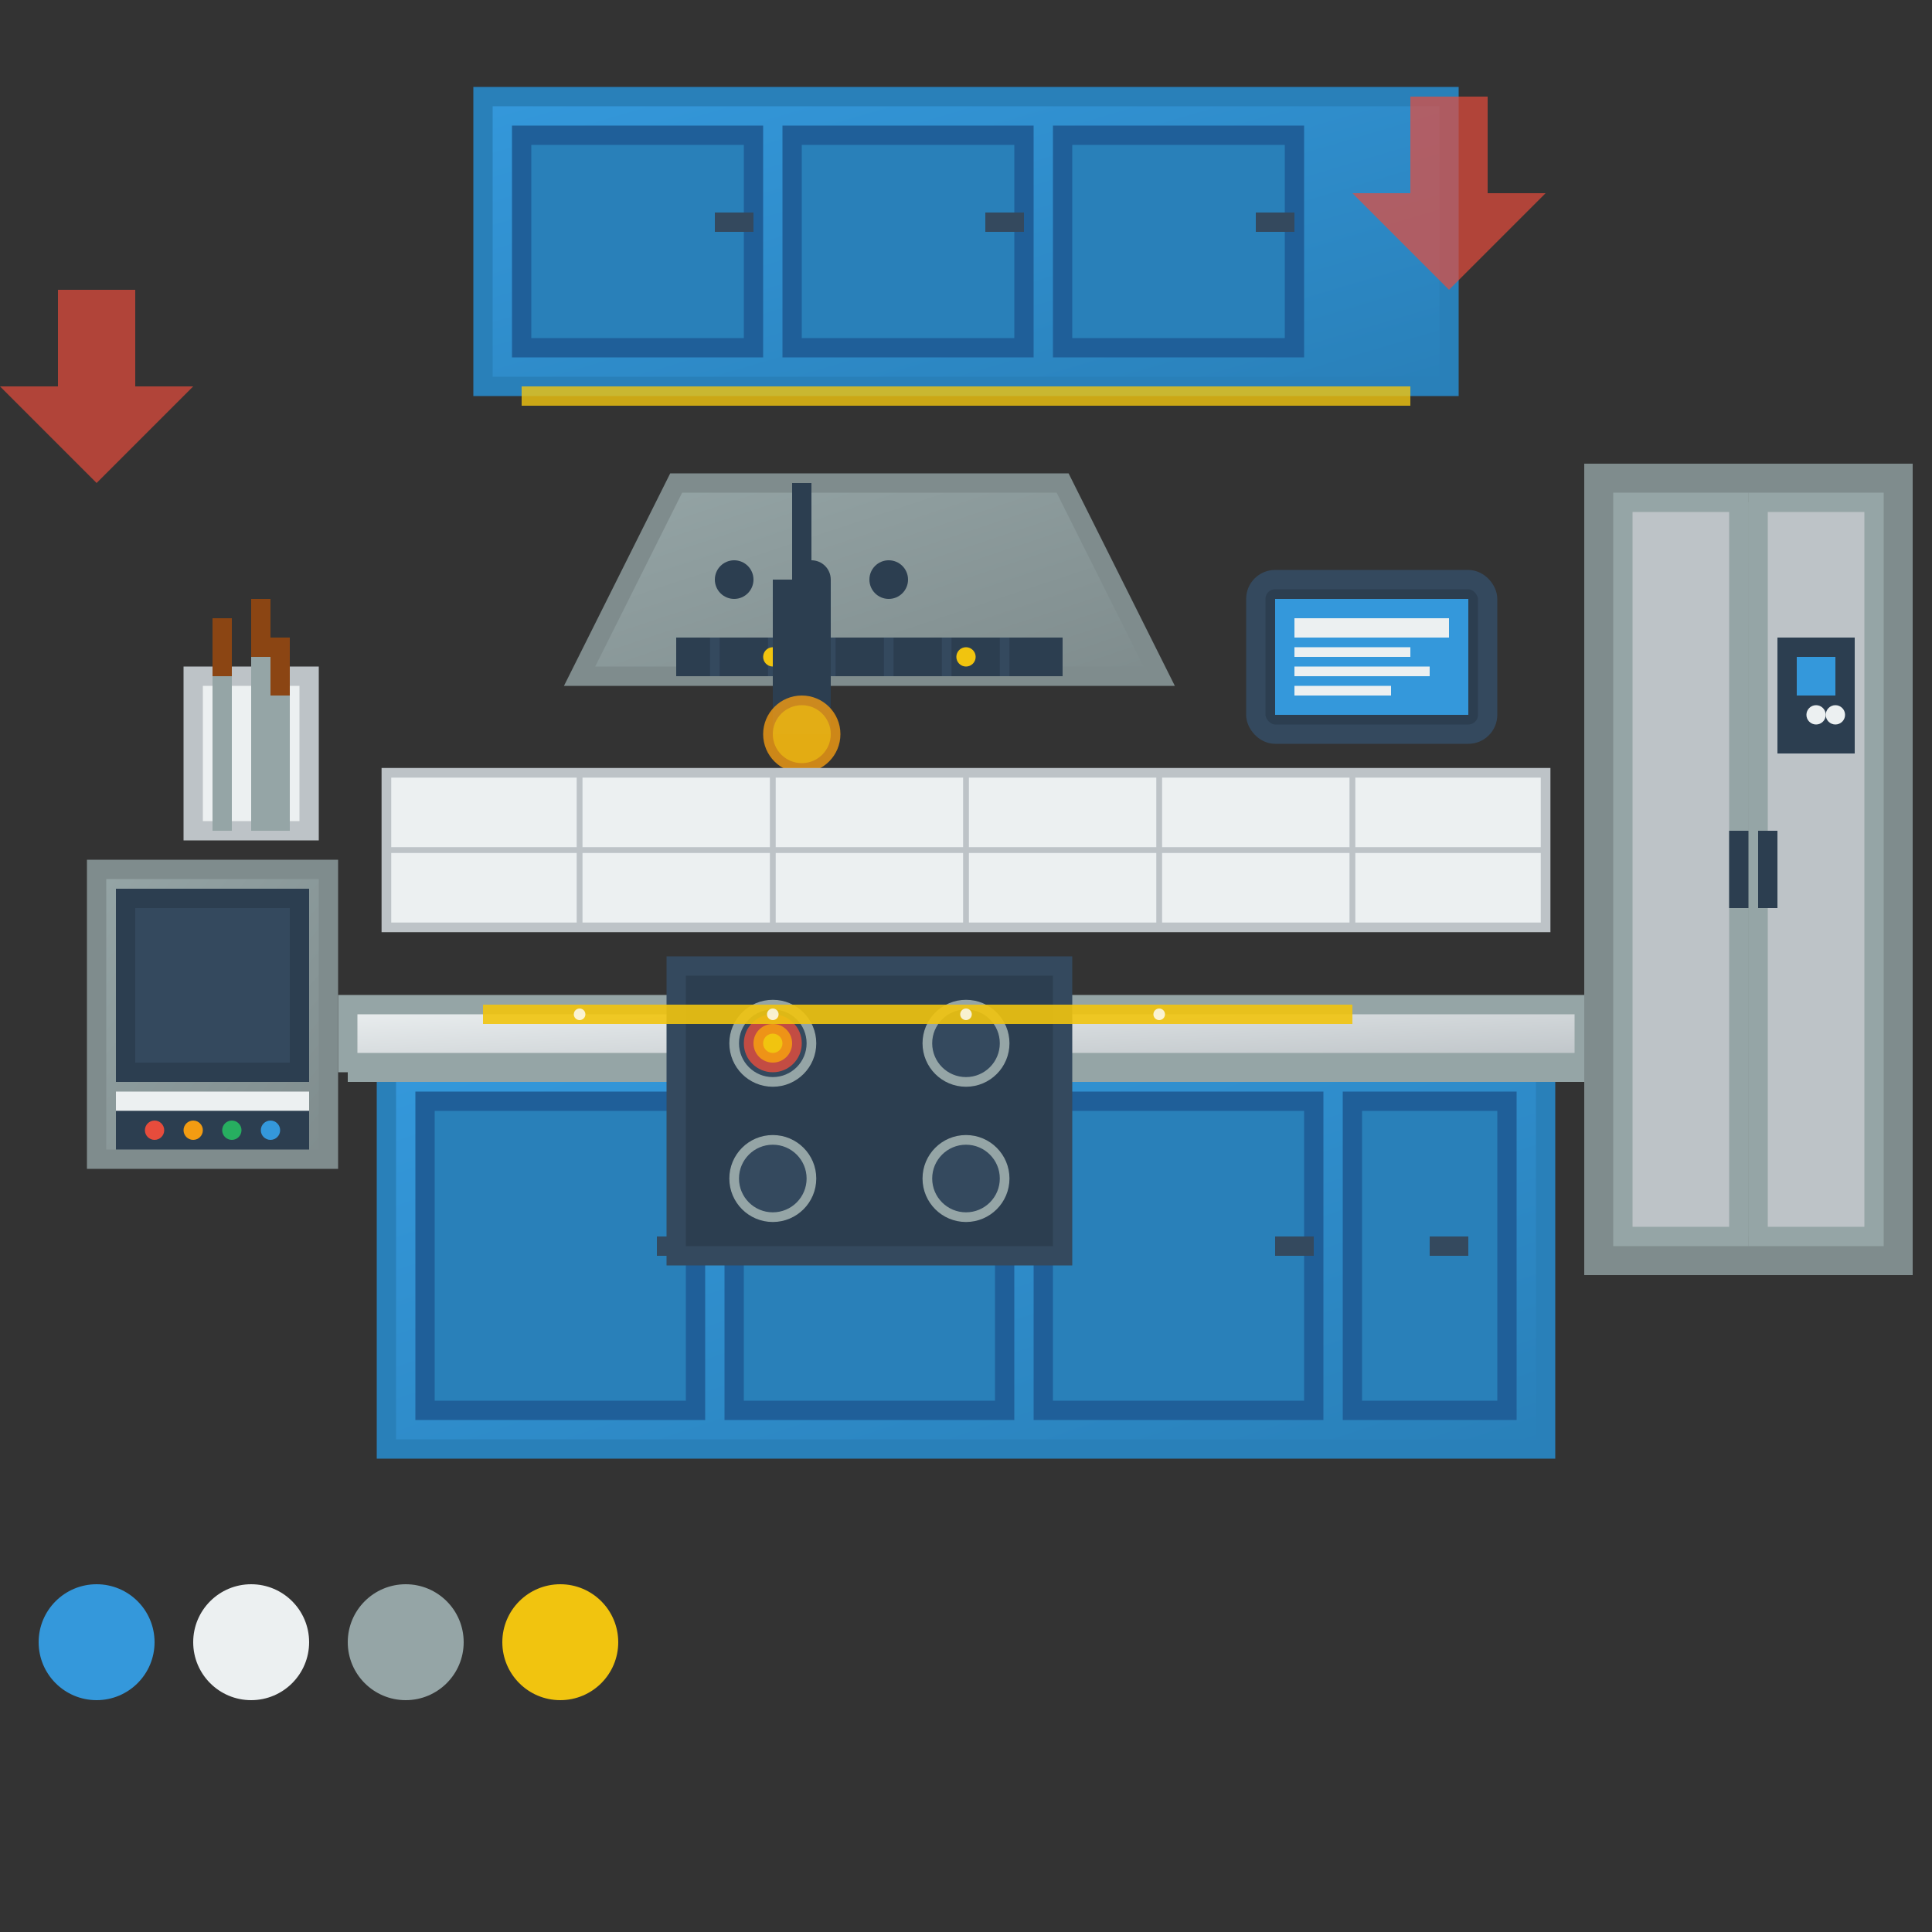 <svg xmlns="http://www.w3.org/2000/svg" viewBox="0 0 100 100" width="100" height="100">
  <rect x="0" y="0" width="100" height="100" fill="#333333" stroke="none"/>
  <defs>
    <linearGradient id="cabinetGradient" x1="0%" y1="0%" x2="100%" y2="100%">
      <stop offset="0%" style="stop-color:#3498db"/>
      <stop offset="100%" style="stop-color:#2980b9"/>
    </linearGradient>
    <linearGradient id="counterGradient" x1="0%" y1="0%" x2="100%" y2="100%">
      <stop offset="0%" style="stop-color:#ecf0f1"/>
      <stop offset="100%" style="stop-color:#bdc3c7"/>
    </linearGradient>
    <linearGradient id="applianceGradient" x1="0%" y1="0%" x2="100%" y2="100%">
      <stop offset="0%" style="stop-color:#95a5a6"/>
      <stop offset="100%" style="stop-color:#7f8c8d"/>
    </linearGradient>
  </defs>
  
  <!-- Kitchen island/counter -->
  <g transform="translate(20,40)">
    <!-- Base cabinets -->
    <rect x="0" y="15" width="60" height="20" fill="url(#cabinetGradient)" stroke="#2980b9" stroke-width="1"/>
    
    <!-- Cabinet doors -->
    <rect x="2" y="17" width="14" height="16" fill="#2980b9" stroke="#1f5f99" stroke-width="1"/>
    <rect x="18" y="17" width="14" height="16" fill="#2980b9" stroke="#1f5f99" stroke-width="1"/>
    <rect x="34" y="17" width="14" height="16" fill="#2980b9" stroke="#1f5f99" stroke-width="1"/>
    <rect x="50" y="17" width="8" height="16" fill="#2980b9" stroke="#1f5f99" stroke-width="1"/>
    
    <!-- Handles -->
    <rect x="14" y="24" width="2" height="1" fill="#34495e"/>
    <rect x="30" y="24" width="2" height="1" fill="#34495e"/>
    <rect x="46" y="24" width="2" height="1" fill="#34495e"/>
    <rect x="54" y="24" width="2" height="1" fill="#34495e"/>
    
    <!-- Countertop -->
    <rect x="-2" y="12" width="64" height="3" fill="url(#counterGradient)" stroke="#95a5a6" stroke-width="1"/>
    
    <!-- Countertop edge detail -->
    <rect x="-2" y="15" width="64" height="1" fill="#95a5a6"/>
  </g>
  
  <!-- Upper cabinets -->
  <g transform="translate(25,5)">
    <rect x="0" y="0" width="50" height="15" fill="url(#cabinetGradient)" stroke="#2980b9" stroke-width="1"/>
    
    <!-- Cabinet doors -->
    <rect x="2" y="2" width="12" height="11" fill="#2980b9" stroke="#1f5f99" stroke-width="1"/>
    <rect x="16" y="2" width="12" height="11" fill="#2980b9" stroke="#1f5f99" stroke-width="1"/>
    <rect x="30" y="2" width="12" height="11" fill="#2980b9" stroke="#1f5f99" stroke-width="1"/>
    
    <!-- Handles -->
    <rect x="12" y="6" width="2" height="1" fill="#34495e"/>
    <rect x="26" y="6" width="2" height="1" fill="#34495e"/>
    <rect x="40" y="6" width="2" height="1" fill="#34495e"/>
    
    <!-- Under-cabinet lighting -->
    <rect x="2" y="15" width="46" height="1" fill="#f1c40f" opacity="0.8"/>
  </g>
  
  <!-- Built-in appliances -->
  <!-- Oven -->
  <g transform="translate(5,45)">
    <rect x="0" y="0" width="12" height="15" fill="url(#applianceGradient)" stroke="#7f8c8d" stroke-width="1"/>
    
    <!-- Oven door -->
    <rect x="1" y="1" width="10" height="10" fill="#2c3e50"/>
    <rect x="2" y="2" width="8" height="8" fill="#34495e"/>
    
    <!-- Door handle -->
    <rect x="1" y="11.5" width="10" height="1" fill="#ecf0f1"/>
    
    <!-- Control panel -->
    <rect x="1" y="12.5" width="10" height="2" fill="#2c3e50"/>
    <circle cx="3" cy="13.5" r="0.5" fill="#e74c3c"/>
    <circle cx="5" cy="13.5" r="0.5" fill="#f39c12"/>
    <circle cx="7" cy="13.5" r="0.5" fill="#27ae60"/>
    <circle cx="9" cy="13.5" r="0.5" fill="#3498db"/>
  </g>
  
  <!-- Refrigerator -->
  <g transform="translate(83,25)">
    <rect x="0" y="0" width="15" height="40" fill="url(#applianceGradient)" stroke="#7f8c8d" stroke-width="2"/>
    
    <!-- Fridge doors -->
    <rect x="1" y="1" width="6" height="38" fill="#bdc3c7" stroke="#95a5a6" stroke-width="1"/>
    <rect x="8" y="1" width="6" height="38" fill="#bdc3c7" stroke="#95a5a6" stroke-width="1"/>
    
    <!-- Door handles -->
    <rect x="6.5" y="18" width="1" height="4" fill="#2c3e50"/>
    <rect x="8" y="18" width="1" height="4" fill="#2c3e50"/>
    
    <!-- Ice/water dispenser -->
    <rect x="9" y="8" width="4" height="6" fill="#2c3e50"/>
    <rect x="10" y="9" width="2" height="2" fill="#3498db"/>
    <circle cx="11" cy="12" r="0.5" fill="#ecf0f1"/>
    <circle cx="12" cy="12" r="0.5" fill="#ecf0f1"/>
  </g>
  
  <!-- Cooktop -->
  <g transform="translate(35,50)">
    <rect x="0" y="0" width="20" height="15" fill="#2c3e50" stroke="#34495e" stroke-width="1"/>
    
    <!-- Burners -->
    <circle cx="5" cy="4" r="2.5" fill="#34495e" stroke="#2c3e50" stroke-width="1"/>
    <circle cx="15" cy="4" r="2.5" fill="#34495e" stroke="#2c3e50" stroke-width="1"/>
    <circle cx="5" cy="11" r="2.5" fill="#34495e" stroke="#2c3e50" stroke-width="1"/>
    <circle cx="15" cy="11" r="2.5" fill="#34495e" stroke="#2c3e50" stroke-width="1"/>
    
    <!-- Burner grates -->
    <circle cx="5" cy="4" r="2" fill="none" stroke="#95a5a6" stroke-width="0.5"/>
    <circle cx="15" cy="4" r="2" fill="none" stroke="#95a5a6" stroke-width="0.5"/>
    <circle cx="5" cy="11" r="2" fill="none" stroke="#95a5a6" stroke-width="0.5"/>
    <circle cx="15" cy="11" r="2" fill="none" stroke="#95a5a6" stroke-width="0.5"/>
    
    <!-- Active burner flame -->
    <circle cx="5" cy="4" r="1.5" fill="#e74c3c" opacity="0.8"/>
    <circle cx="5" cy="4" r="1" fill="#f39c12" opacity="0.9"/>
    <circle cx="5" cy="4" r="0.5" fill="#f1c40f"/>
  </g>
  
  <!-- Range hood -->
  <g transform="translate(30,25)">
    <path d="M0 10 L30 10 L25 0 L5 0 Z" fill="url(#applianceGradient)" stroke="#7f8c8d" stroke-width="1"/>
    
    <!-- Vent grille -->
    <rect x="5" y="8" width="20" height="2" fill="#2c3e50"/>
    <g stroke="#34495e" stroke-width="0.5">
      <line x1="7" y1="8" x2="7" y2="10"/>
      <line x1="10" y1="8" x2="10" y2="10"/>
      <line x1="13" y1="8" x2="13" y2="10"/>
      <line x1="16" y1="8" x2="16" y2="10"/>
      <line x1="19" y1="8" x2="19" y2="10"/>
      <line x1="22" y1="8" x2="22" y2="10"/>
    </g>
    
    <!-- Control buttons -->
    <circle cx="8" cy="5" r="1" fill="#2c3e50"/>
    <circle cx="12" cy="5" r="1" fill="#2c3e50"/>
    <circle cx="16" cy="5" r="1" fill="#2c3e50"/>
    
    <!-- LED lights -->
    <circle cx="10" cy="9" r="0.5" fill="#f1c40f"/>
    <circle cx="20" cy="9" r="0.5" fill="#f1c40f"/>
  </g>
  
  <!-- Kitchen island pendant lights -->
  <g transform="translate(40,30)">
    <!-- Light fixture -->
    <rect x="0" y="0" width="3" height="8" fill="#2c3e50"/>
    <circle cx="1.5" cy="8" r="2" fill="#f39c12" opacity="0.8"/>
    <circle cx="1.5" cy="8" r="1.5" fill="#f1c40f" opacity="0.6"/>
    
    <!-- Cord -->
    <line x1="1.5" y1="0" x2="1.5" y2="-5" stroke="#2c3e50" stroke-width="1"/>
  </g>
  
  <!-- Kitchen backsplash -->
  <g transform="translate(20,20)">
    <rect x="0" y="20" width="60" height="8" fill="#ecf0f1" stroke="#bdc3c7" stroke-width="0.5"/>
    
    <!-- Tile pattern -->
    <g stroke="#bdc3c7" stroke-width="0.3">
      <line x1="10" y1="20" x2="10" y2="28"/>
      <line x1="20" y1="20" x2="20" y2="28"/>
      <line x1="30" y1="20" x2="30" y2="28"/>
      <line x1="40" y1="20" x2="40" y2="28"/>
      <line x1="50" y1="20" x2="50" y2="28"/>
      <line x1="0" y1="24" x2="60" y2="24"/>
    </g>
  </g>
  
  <!-- Modern accessories -->
  <!-- Smart display/tablet -->
  <g transform="translate(65,30)">
    <rect x="0" y="0" width="12" height="8" rx="1" fill="#2c3e50" stroke="#34495e" stroke-width="1"/>
    <rect x="1" y="1" width="10" height="6" fill="#3498db"/>
    
    <!-- Screen content (recipe) -->
    <rect x="2" y="2" width="8" height="1" fill="#ecf0f1"/>
    <rect x="2" y="3.5" width="6" height="0.5" fill="#ecf0f1"/>
    <rect x="2" y="4.5" width="7" height="0.5" fill="#ecf0f1"/>
    <rect x="2" y="5.5" width="5" height="0.5" fill="#ecf0f1"/>
  </g>
  
  <!-- Kitchen utensils -->
  <g transform="translate(10,35)">
    <!-- Utensil holder -->
    <rect x="0" y="0" width="6" height="8" fill="#ecf0f1" stroke="#bdc3c7" stroke-width="1"/>
    
    <!-- Utensils -->
    <rect x="1" y="-3" width="1" height="11" fill="#95a5a6"/>
    <rect x="3" y="-4" width="1" height="12" fill="#95a5a6"/>
    <rect x="4" y="-2" width="1" height="10" fill="#95a5a6"/>
    
    <!-- Utensil handles -->
    <rect x="1" y="-3" width="1" height="3" fill="#8b4513"/>
    <rect x="3" y="-4" width="1" height="3" fill="#8b4513"/>
    <rect x="4" y="-2" width="1" height="3" fill="#8b4513"/>
  </g>
  
  <!-- Design elements -->
  <!-- Color swatches -->
  <g transform="translate(5,85)">
    <circle cx="0" cy="0" r="3" fill="#3498db"/>
    <circle cx="8" cy="0" r="3" fill="#ecf0f1"/>
    <circle cx="16" cy="0" r="3" fill="#95a5a6"/>
    <circle cx="24" cy="0" r="3" fill="#f1c40f"/>
  </g>
  
  <!-- Renovation arrows -->
  <g fill="#e74c3c" opacity="0.7">
    <path d="M75 15 L80 10 L77 10 L77 5 L73 5 L73 10 L70 10 Z"/>
    <path d="M5 25 L10 20 L7 20 L7 15 L3 15 L3 20 L0 20 Z"/>
  </g>
  
  <!-- Modern fixtures -->
  <!-- LED strip lighting -->
  <g transform="translate(25,52)">
    <rect x="0" y="0" width="45" height="1" fill="#f1c40f" opacity="0.9"/>
    <g fill="#fff" opacity="0.8">
      <circle cx="5" cy="0.5" r="0.3"/>
      <circle cx="15" cy="0.5" r="0.3"/>
      <circle cx="25" cy="0.5" r="0.3"/>
      <circle cx="35" cy="0.5" r="0.3"/>
    </g>
  </g>
</svg>
